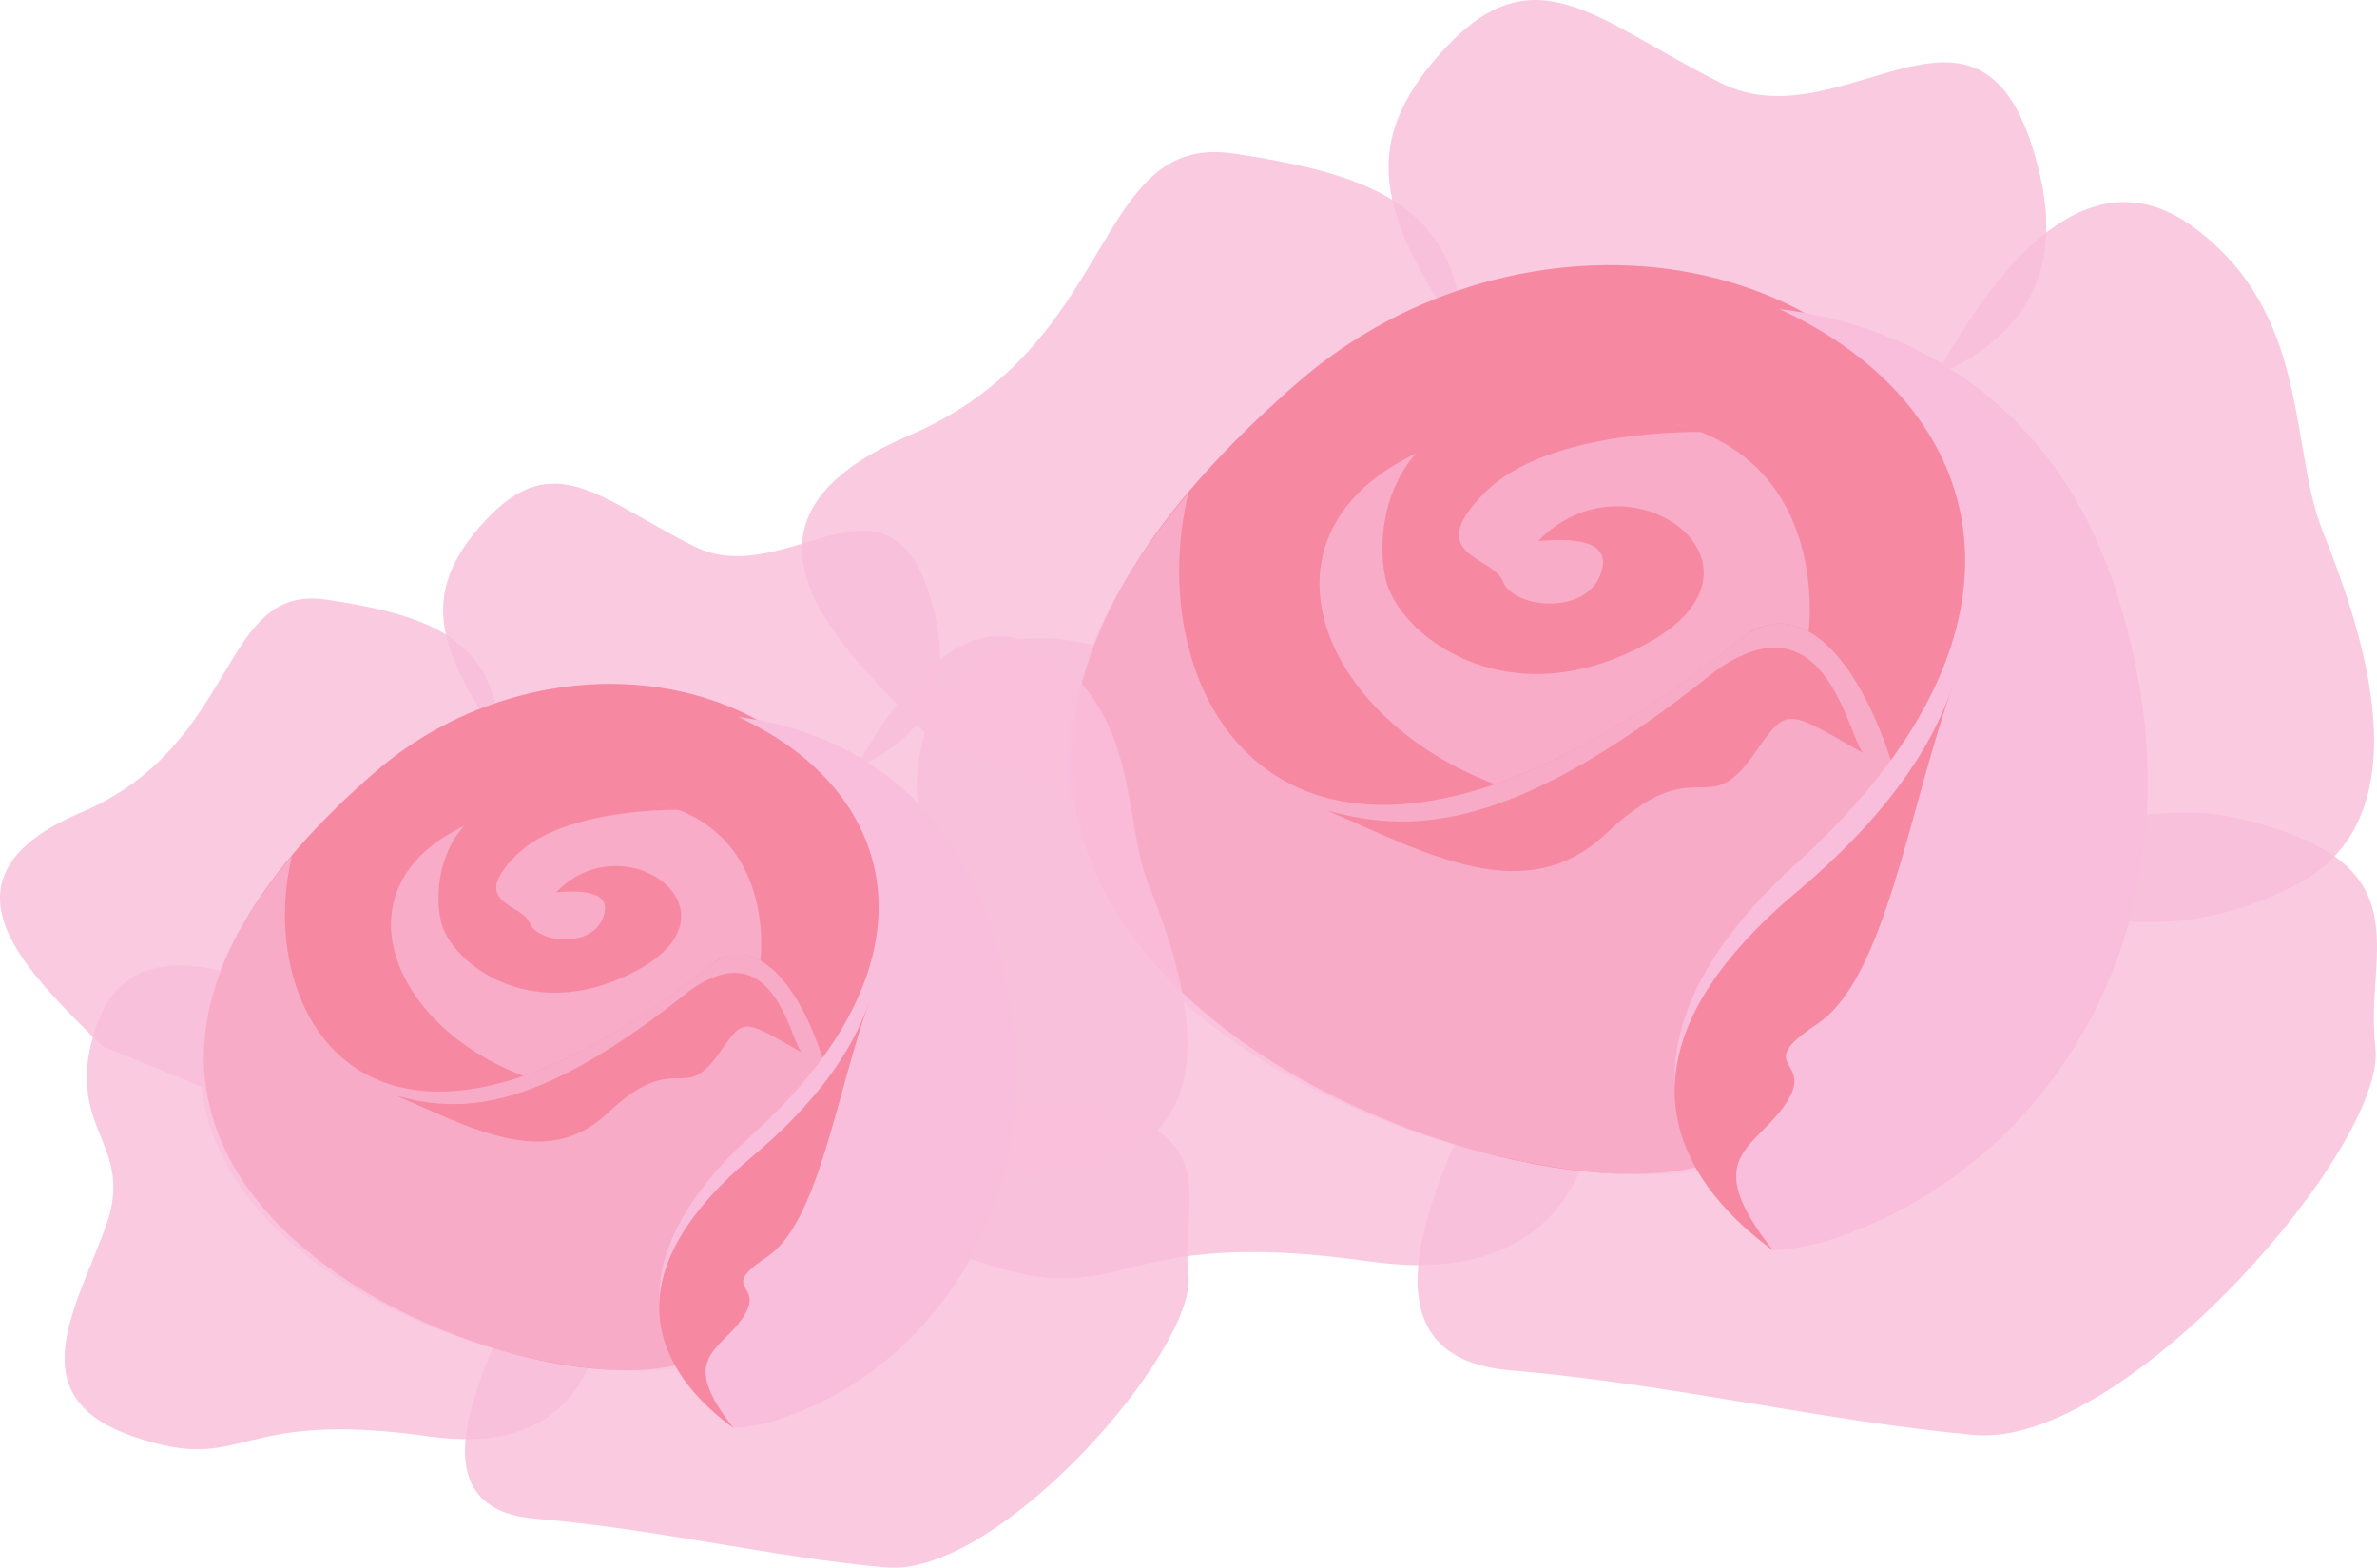 <svg xmlns="http://www.w3.org/2000/svg" viewBox="0 0 532.65 351.294" width="100%" style="vertical-align: middle; max-width: 100%; width: 100%;"><g><g><g style="opacity:0.82"><path d="M285.743,161.189c-33.758-17.537-67.515-30.25-77.6,0s11.837,34.195,3.069,58.746-26.3,50.855,7.891,62.692,28.935-8.33,87.681,0,51.293-48.663,51.293-48.663" fill="rgb(249,190,219)"></path></g><g style="opacity:0.82"><path d="M209.9,166.813c-19.729-20.166-53.486-49.1-6.138-69.268s40.772-67.953,72.775-63.13,52.17,12.275,51.293,45.156-60.061,110.916-60.061,110.916Z" fill="rgb(249,190,219)"></path></g><g style="opacity:0.82"><path d="M329.583,78.694c-19.29-28.5-26.688-45.156-6.11-67.514S357.641,4.6,385.7,18.632s59.623-30.469,71.46,20.715-55.678,51.184-55.678,51.184Z" fill="rgb(249,190,219)"></path></g><g style="opacity:0.82"><path d="M430.526,90.3C442.8,66.625,465.16,31.553,491.464,50.842s21.482,49.1,28.935,67.953,24.551,63.569-5.7,79.351-57.431,7.015-70.583-5.26S430.526,90.3,430.526,90.3Z" fill="rgb(249,190,219)"></path></g><g style="opacity:0.82"><path d="M332.794,240.858c-10.522,23.235-30.688,63.13,5.7,66.2s70.145,11.4,103.9,14.467,92.537-64.884,89.89-86.8,12.259-42.087-32.459-51.732S332.794,240.858,332.794,240.858Z" fill="rgb(249,190,219)"></path></g><path d="M291.14,85.42c47.921-41.454,129.371-35.4,152.97,32.869s-10.114,126-61.1,142.436S153.761,204.256,291.14,85.42Z" fill="rgb(246,136,162)"></path><path d="M473.267,129.768C460.4,92.551,431,73.136,398.764,69.264c46.358,21.32,62.315,71.128,3.92,124.073-47.08,42.685-22.937,73.013-5.419,86.8a52.829,52.829,0,0,0,12.433-2.191C462.745,260.851,497.817,200.79,473.267,129.768Z" fill="rgb(249,190,219)"></path><g style="opacity:0.66"><path d="M391.256,142.263c-100.112,80.225-136.561,16.1-124.939-31.791-91.61,108.336,73.17,166.043,122.451,150.16a100.9,100.9,0,0,0,40.627-25C435.931,180.645,412.937,127.314,391.256,142.263Z" fill="rgb(249,190,219)"></path></g><g style="opacity:0.67"><path d="M334.973,175.7c15.878-5.46,34.579-16.049,56.283-33.441a12.48,12.48,0,0,1,14.016-.743c.01-.074,7.923-58.2-63.414-47.043C274.188,105.058,288.822,158.247,334.973,175.7Z" fill="rgb(249,190,219)"></path></g><path d="M437.578,153.661l-.026,0c-4.766,14.531-15.854,30.173-34.868,46.131-47.08,39.51-22.937,67.582-5.419,80.347-16.543-21.1-4.171-22.421,2.843-32.769s-8-7.912,7.124-17.956S427.618,181.938,437.578,153.661Z" fill="rgb(246,136,162)"></path><path d="M381.772,96.794c-71.262-22.358-74.718,21.373-71.016,33.867S338.79,161.24,369.7,143.813s-4.932-43.541-24.989-22.592c5.919-.424,17.427-1.082,13.81,7.8s-19.4,7.234-21.7,1.315-18.413-5.71-3.946-20.117S381.772,96.794,381.772,96.794Z" fill="rgb(246,136,162)"></path><path d="M287.323,177.213l-.02.01.1.042C287.373,177.249,287.349,177.229,287.323,177.213Z" fill="rgb(246,136,162)"></path><path d="M392.688,169.461c7.842-11.028,6.8-11.086,24.77-.735-3.617-4.713-8.659-35.944-33.319-18.188-42.916,34.391-66.132,37.015-86.878,31,22.418,9.69,44.616,22.238,62.547,5.311C380.358,167.453,382.166,184.257,392.688,169.461Z" fill="rgb(246,136,162)"></path><path d="M404.246,143.7c-.228-.09-.459-.136-.688-.213.215.073.376.112.605.194C404.193,143.692,404.215,143.69,404.246,143.7Z" fill="rgb(246,136,162)"></path><g style="opacity:0.82"><path d="M80.1,230.112c-25.5-13.245-50.995-22.848-58.611,0s8.941,25.829,2.318,44.373S3.94,312.9,29.768,321.837s21.855-6.291,66.228,0,38.743-36.756,38.743-36.756" fill="rgb(249,190,219)"></path></g><g style="opacity:0.82"><path d="M22.814,234.361c-14.9-15.233-40.4-37.088-4.636-52.32s30.8-51.326,54.969-47.684,39.406,9.272,38.743,34.107-45.365,83.778-45.365,83.778Z" fill="rgb(249,190,219)"></path></g><g style="opacity:0.82"><path d="M113.215,167.8c-14.57-21.524-20.158-34.107-4.615-50.995s25.808-4.967,47,5.629,45.034-23.014,53.975,15.646-42.055,38.661-42.055,38.661Z" fill="rgb(249,190,219)"></path></g><g style="opacity:0.82"><path d="M189.46,176.568c9.271-17.882,26.159-44.373,46.028-29.8s16.225,37.088,21.855,51.327,18.544,48.014-4.305,59.935-43.379,5.3-53.313-3.973S189.46,176.568,189.46,176.568Z" fill="rgb(249,190,219)"></path></g><g style="opacity:0.82"><path d="M115.64,290.288c-7.947,17.551-23.179,47.684,4.3,50s52.982,8.61,78.48,10.928,69.895-49.009,67.895-65.566,9.26-31.789-24.516-39.074S115.64,290.288,115.64,290.288Z" fill="rgb(249,190,219)"></path></g><path d="M84.178,172.882c36.2-31.31,97.717-26.737,115.542,24.827s-7.639,95.172-46.153,107.585S-19.588,262.642,84.178,172.882Z" fill="rgb(246,136,162)"></path><path d="M221.743,206.38c-9.718-28.111-31.923-42.776-56.274-45.7,35.015,16.1,47.068,53.725,2.961,93.716-35.561,32.241-17.325,55.148-4.093,65.565a39.951,39.951,0,0,0,9.391-1.656C213.8,305.39,240.286,260.024,221.743,206.38Z" fill="rgb(249,190,219)"></path><g style="opacity:0.66"><path d="M159.8,215.817c-75.617,60.6-103.148,12.162-94.369-24.012-69.2,81.829,55.267,125.416,92.489,113.419a76.208,76.208,0,0,0,30.688-18.884C193.542,244.808,176.174,204.526,159.8,215.817Z" fill="rgb(249,190,219)"></path></g><g style="opacity:0.67"><path d="M117.286,241.076c11.993-4.124,26.119-12.122,42.512-25.259a9.427,9.427,0,0,1,10.586-.561c.008-.056,5.985-43.959-47.9-35.533C71.374,187.716,82.427,227.89,117.286,241.076Z" fill="rgb(249,190,219)"></path></g><path d="M194.786,224.427h-.02c-3.6,10.976-11.974,22.791-26.336,34.844-35.561,29.843-17.325,51.046-4.093,60.688-12.5-15.939-3.151-16.935,2.147-24.751s-6.043-5.977,5.381-13.563S187.263,245.785,194.786,224.427Z" fill="rgb(246,136,162)"></path><path d="M152.635,181.474c-53.827-16.888-56.437,16.143-53.641,25.58s21.175,23.1,44.52,9.934-3.725-32.887-18.875-17.064c4.471-.32,13.163-.817,10.431,5.888s-14.653,5.464-16.391.994-13.908-4.313-2.981-15.2S152.635,181.474,152.635,181.474Z" fill="rgb(246,136,162)"></path><path d="M81.3,242.216l-.016.007.074.032C81.333,242.243,81.315,242.228,81.3,242.216Z" fill="rgb(246,136,162)"></path><path d="M160.88,236.36c5.923-8.329,5.132-8.373,18.709-.555-2.732-3.559-6.54-27.149-25.167-13.738-32.415,25.977-49.951,27.959-65.621,23.418,16.933,7.319,33.7,16.8,47.243,4.012C151.566,234.844,152.932,247.536,160.88,236.36Z" fill="rgb(246,136,162)"></path><path d="M169.609,216.9c-.172-.068-.346-.1-.519-.161.162.055.284.084.457.146C169.57,216.9,169.586,216.9,169.609,216.9Z" fill="rgb(246,136,162)"></path></g></g></svg>